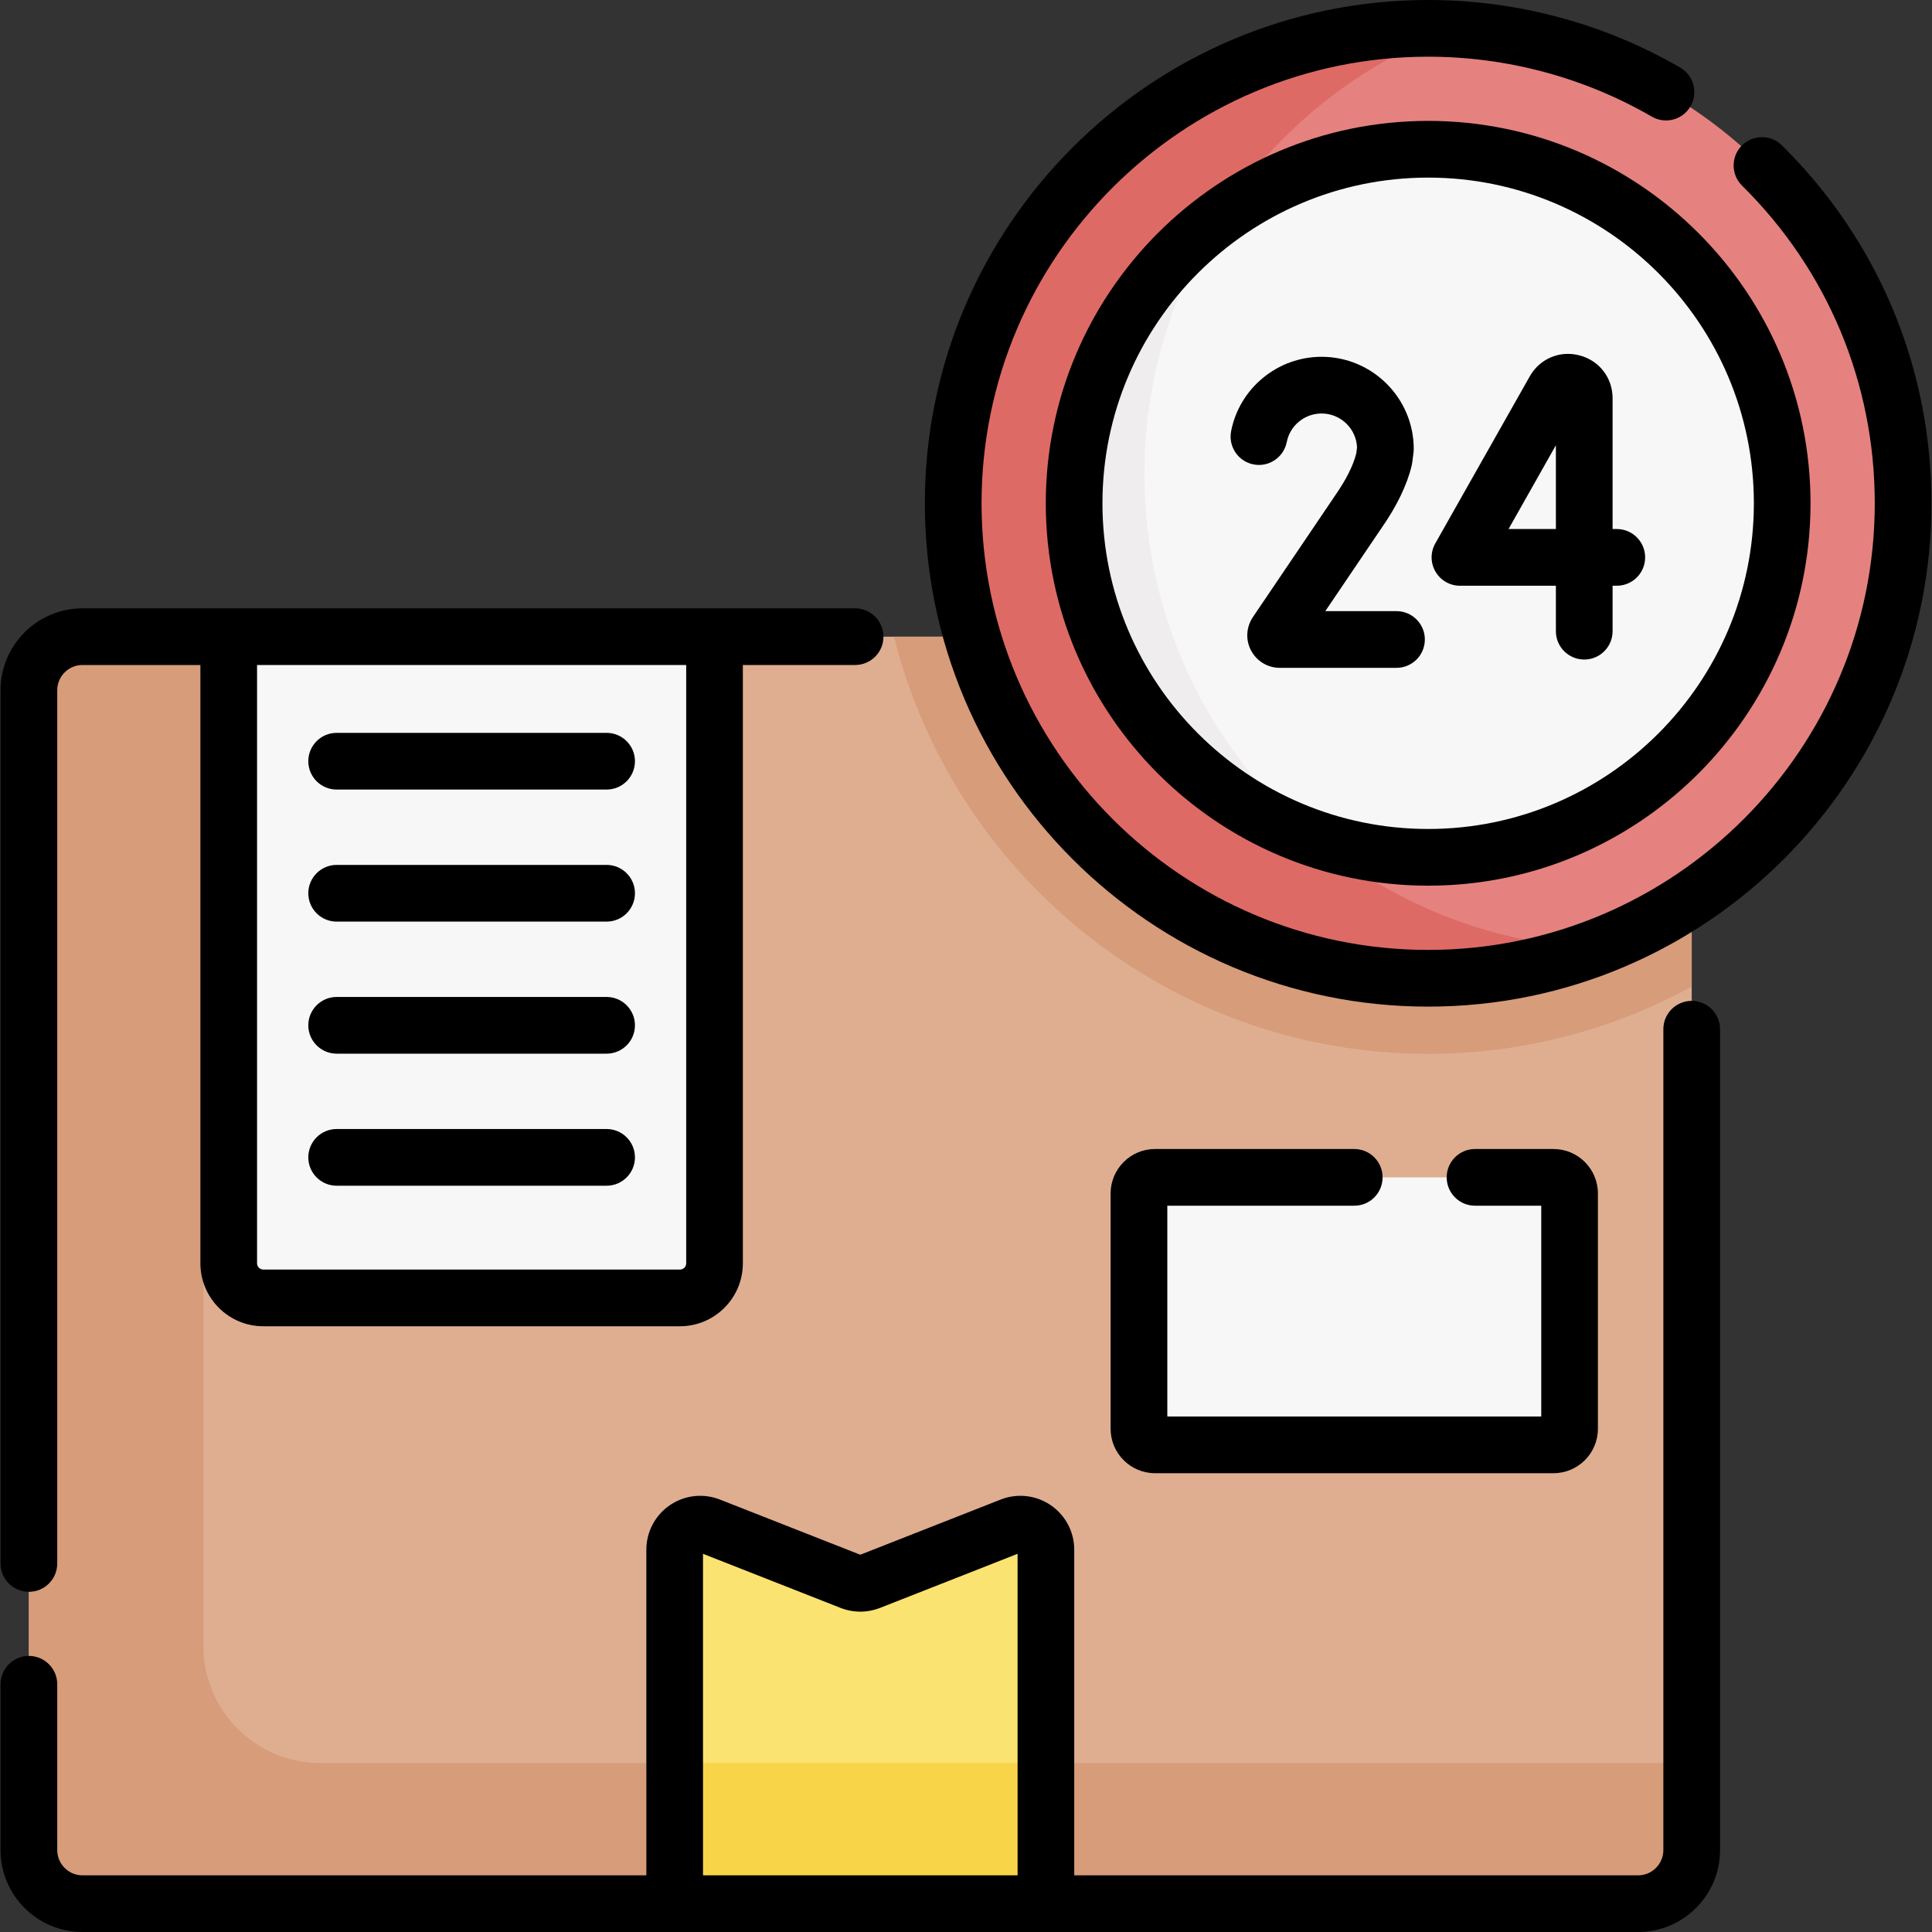 <svg width="40" height="40" viewBox="0 0 40 40" fill="none" xmlns="http://www.w3.org/2000/svg">
<rect x="0" y="0" width="40" height="40" fill="#333333" stroke="none"/>
<g clip-path="url(#clip0)">
<path d="M32.767 13.182H14.793L13.766 14.217H5.5L4.736 13.182H1.708C1.095 13.182 0.598 13.679 0.598 14.292V37.957H35.025V15.44C35.025 14.193 34.014 13.182 32.767 13.182Z" fill="#DFAE91"/>
<path d="M6.631 36.501C5.295 36.501 4.212 35.418 4.212 34.082V13.182H1.708C1.095 13.182 0.598 13.679 0.598 14.292V38.303C0.598 38.916 1.095 39.413 1.708 39.413H13.968L14.665 38.6H20.874L21.654 39.413H33.915C34.528 39.413 35.025 38.916 35.025 38.303V36.501H6.631V36.501Z" fill="#D79C7A"/>
<path d="M21.654 39.413H13.968V32.085C13.968 31.712 14.344 31.456 14.691 31.593L17.618 32.744C17.742 32.793 17.881 32.793 18.005 32.744L20.932 31.593C21.279 31.456 21.654 31.712 21.654 32.085V39.413Z" fill="#FBE372"/>
<path d="M32.767 13.182H18.509C19.747 18.137 24.235 21.819 29.569 21.819C31.544 21.819 33.403 21.313 35.025 20.426V15.44C35.025 14.193 34.014 13.182 32.767 13.182Z" fill="#D79C7A"/>
<path d="M29.569 20.254C34.999 20.254 39.402 15.851 39.402 10.421C39.402 4.99 34.999 0.587 29.569 0.587C24.138 0.587 19.735 4.99 19.735 10.421C19.735 15.851 24.138 20.254 29.569 20.254Z" fill="#E5827F"/>
<path d="M23.694 9.816C23.694 5.595 26.354 1.995 30.089 0.601C29.916 0.592 29.743 0.587 29.568 0.587C24.137 0.587 19.735 4.99 19.735 10.421C19.735 15.851 24.137 20.254 29.568 20.254C30.778 20.254 31.937 20.035 33.007 19.636C27.818 19.365 23.694 15.072 23.694 9.816Z" fill="#DE6A66"/>
<path d="M34.747 15.605C37.609 12.743 37.609 8.102 34.747 5.24C31.884 2.378 27.244 2.378 24.382 5.24C21.52 8.102 21.52 12.743 24.382 15.605C27.244 18.467 31.884 18.467 34.747 15.605Z" fill="#F8F7F8"/>
<path d="M27.23 17.368C25.069 15.564 23.694 12.85 23.694 9.816C23.694 7.856 24.267 6.03 25.255 4.497C23.427 5.831 22.238 7.989 22.238 10.42C22.238 13.645 24.331 16.39 27.23 17.368Z" fill="#EFEDEE"/>
<path d="M14.793 13.182V26.156C14.793 26.552 14.473 26.873 14.077 26.873H5.452C5.056 26.873 4.736 26.552 4.736 26.156V13.182H14.793Z" fill="#F8F7F8"/>
<path d="M32.164 29.914H23.913C23.73 29.914 23.581 29.765 23.581 29.582V24.709C23.581 24.525 23.73 24.377 23.913 24.377H32.164C32.347 24.377 32.496 24.525 32.496 24.709V29.582C32.496 29.765 32.347 29.914 32.164 29.914Z" fill="#F8F7F8"/>
<path d="M13.968 36.501H21.654V39.413H13.968V36.501Z" fill="#F8D448"/>
<path d="M35.025 20.722C34.701 20.722 34.438 20.984 34.438 21.308V38.303C34.438 38.592 34.203 38.827 33.915 38.827H22.241V32.085C22.241 31.716 22.059 31.371 21.754 31.163C21.449 30.955 21.061 30.911 20.717 31.047L17.811 32.189L14.906 31.047C14.562 30.911 14.174 30.955 13.869 31.163C13.564 31.371 13.382 31.716 13.382 32.085V38.827H1.708C1.419 38.827 1.185 38.592 1.185 38.303V34.871C1.185 34.547 0.922 34.284 0.598 34.284C0.274 34.284 0.011 34.547 0.011 34.871V38.303C0.011 39.239 0.772 40 1.708 40H33.915C34.85 40 35.612 39.239 35.612 38.303V21.308C35.611 20.984 35.349 20.722 35.025 20.722ZM14.555 38.827V32.17L17.403 33.29C17.666 33.393 17.956 33.393 18.22 33.29L21.068 32.17V38.827H14.555Z" fill="black"/>
<path d="M0.598 32.957C0.922 32.957 1.185 32.694 1.185 32.37V14.292C1.185 14.003 1.419 13.768 1.708 13.768H4.149V26.156C4.149 26.874 4.733 27.459 5.452 27.459H14.077C14.796 27.459 15.38 26.874 15.38 26.156V13.768H17.704C18.028 13.768 18.291 13.506 18.291 13.182C18.291 12.858 18.028 12.595 17.704 12.595H1.708C0.772 12.595 0.011 13.356 0.011 14.292V32.37C0.011 32.694 0.274 32.957 0.598 32.957ZM14.207 26.156C14.207 26.227 14.149 26.285 14.077 26.285H5.452C5.381 26.285 5.322 26.227 5.322 26.156V13.768H14.207V26.156H14.207Z" fill="black"/>
<path d="M36.892 3.009C36.662 2.781 36.29 2.783 36.062 3.013C35.835 3.244 35.837 3.615 36.067 3.843C37.839 5.594 38.815 7.93 38.815 10.42C38.815 15.519 34.667 19.667 29.569 19.667C24.47 19.667 20.322 15.519 20.322 10.42C20.322 5.322 24.47 1.174 29.569 1.174C31.197 1.174 32.798 1.603 34.199 2.415C34.479 2.577 34.838 2.482 35 2.201C35.163 1.921 35.067 1.562 34.787 1.399C33.208 0.484 31.403 0 29.569 0C23.823 0 19.148 4.675 19.148 10.42C19.148 16.166 23.823 20.841 29.569 20.841C35.314 20.841 39.989 16.166 39.989 10.42C39.989 7.614 38.889 4.982 36.892 3.009Z" fill="black"/>
<path d="M21.652 10.42C21.652 14.786 25.203 18.337 29.569 18.337C33.934 18.337 37.485 14.785 37.485 10.42C37.485 6.055 33.934 2.503 29.569 2.503C25.203 2.503 21.652 6.055 21.652 10.42ZM36.312 10.42C36.312 14.138 33.287 17.163 29.569 17.163C25.85 17.163 22.825 14.138 22.825 10.42C22.825 6.702 25.85 3.677 29.569 3.677C33.287 3.677 36.312 6.702 36.312 10.42Z" fill="black"/>
<path d="M30.227 12.127H32.213V13.068C32.213 13.393 32.476 13.655 32.8 13.655C33.124 13.655 33.387 13.393 33.387 13.068V12.127H33.474C33.798 12.127 34.061 11.864 34.061 11.54C34.061 11.216 33.798 10.953 33.474 10.953H33.387V8.245C33.387 7.822 33.112 7.465 32.703 7.358C32.294 7.25 31.879 7.425 31.671 7.794L29.716 11.251C29.613 11.433 29.615 11.655 29.72 11.835C29.825 12.016 30.018 12.127 30.227 12.127ZM32.213 9.218V10.953H31.233L32.213 9.218Z" fill="black"/>
<path d="M28.913 12.653H27.439L28.592 10.949C28.921 10.479 29.135 10.034 29.23 9.628C29.234 9.608 29.237 9.589 29.24 9.57L29.265 9.37C29.268 9.345 29.27 9.32 29.27 9.295C29.27 8.243 28.414 7.387 27.362 7.387C26.452 7.387 25.664 8.034 25.489 8.926C25.427 9.244 25.634 9.553 25.952 9.615C26.27 9.678 26.578 9.47 26.641 9.152C26.708 8.809 27.011 8.561 27.362 8.561C27.756 8.561 28.079 8.873 28.096 9.263L28.08 9.389C28.015 9.644 27.864 9.944 27.628 10.28C27.626 10.283 27.625 10.285 27.623 10.288L25.94 12.776C25.8 12.983 25.785 13.248 25.902 13.469C26.02 13.69 26.247 13.827 26.497 13.827H28.913C29.237 13.827 29.5 13.564 29.5 13.24C29.5 12.916 29.237 12.653 28.913 12.653Z" fill="black"/>
<path d="M6.97 16.347H12.559C12.883 16.347 13.146 16.084 13.146 15.76C13.146 15.436 12.883 15.173 12.559 15.173H6.97C6.646 15.173 6.383 15.436 6.383 15.76C6.383 16.084 6.646 16.347 6.97 16.347Z" fill="black"/>
<path d="M6.97 19.081H12.559C12.883 19.081 13.146 18.818 13.146 18.494C13.146 18.17 12.883 17.907 12.559 17.907H6.97C6.646 17.907 6.383 18.17 6.383 18.494C6.383 18.818 6.646 19.081 6.97 19.081Z" fill="black"/>
<path d="M6.97 21.815H12.559C12.883 21.815 13.146 21.552 13.146 21.228C13.146 20.904 12.883 20.641 12.559 20.641H6.97C6.646 20.641 6.383 20.904 6.383 21.228C6.383 21.552 6.646 21.815 6.97 21.815Z" fill="black"/>
<path d="M6.97 24.549H12.559C12.883 24.549 13.146 24.286 13.146 23.962C13.146 23.638 12.883 23.375 12.559 23.375H6.97C6.646 23.375 6.383 23.638 6.383 23.962C6.383 24.286 6.646 24.549 6.97 24.549Z" fill="black"/>
<path d="M28.039 24.963C28.363 24.963 28.625 24.7 28.625 24.376C28.625 24.052 28.363 23.789 28.039 23.789H23.913C23.407 23.789 22.994 24.202 22.994 24.709V29.581C22.994 30.088 23.406 30.501 23.913 30.501H32.164C32.671 30.501 33.083 30.088 33.083 29.581V24.709C33.083 24.202 32.671 23.789 32.164 23.789H30.539C30.215 23.789 29.952 24.052 29.952 24.376C29.952 24.7 30.215 24.963 30.539 24.963H31.91V29.327H24.168V24.963H28.039Z" fill="black"/>
</g>
<defs>
<clipPath id="clip0">
<rect width="40" height="40" fill="white"/>
</clipPath>
</defs>
</svg>
